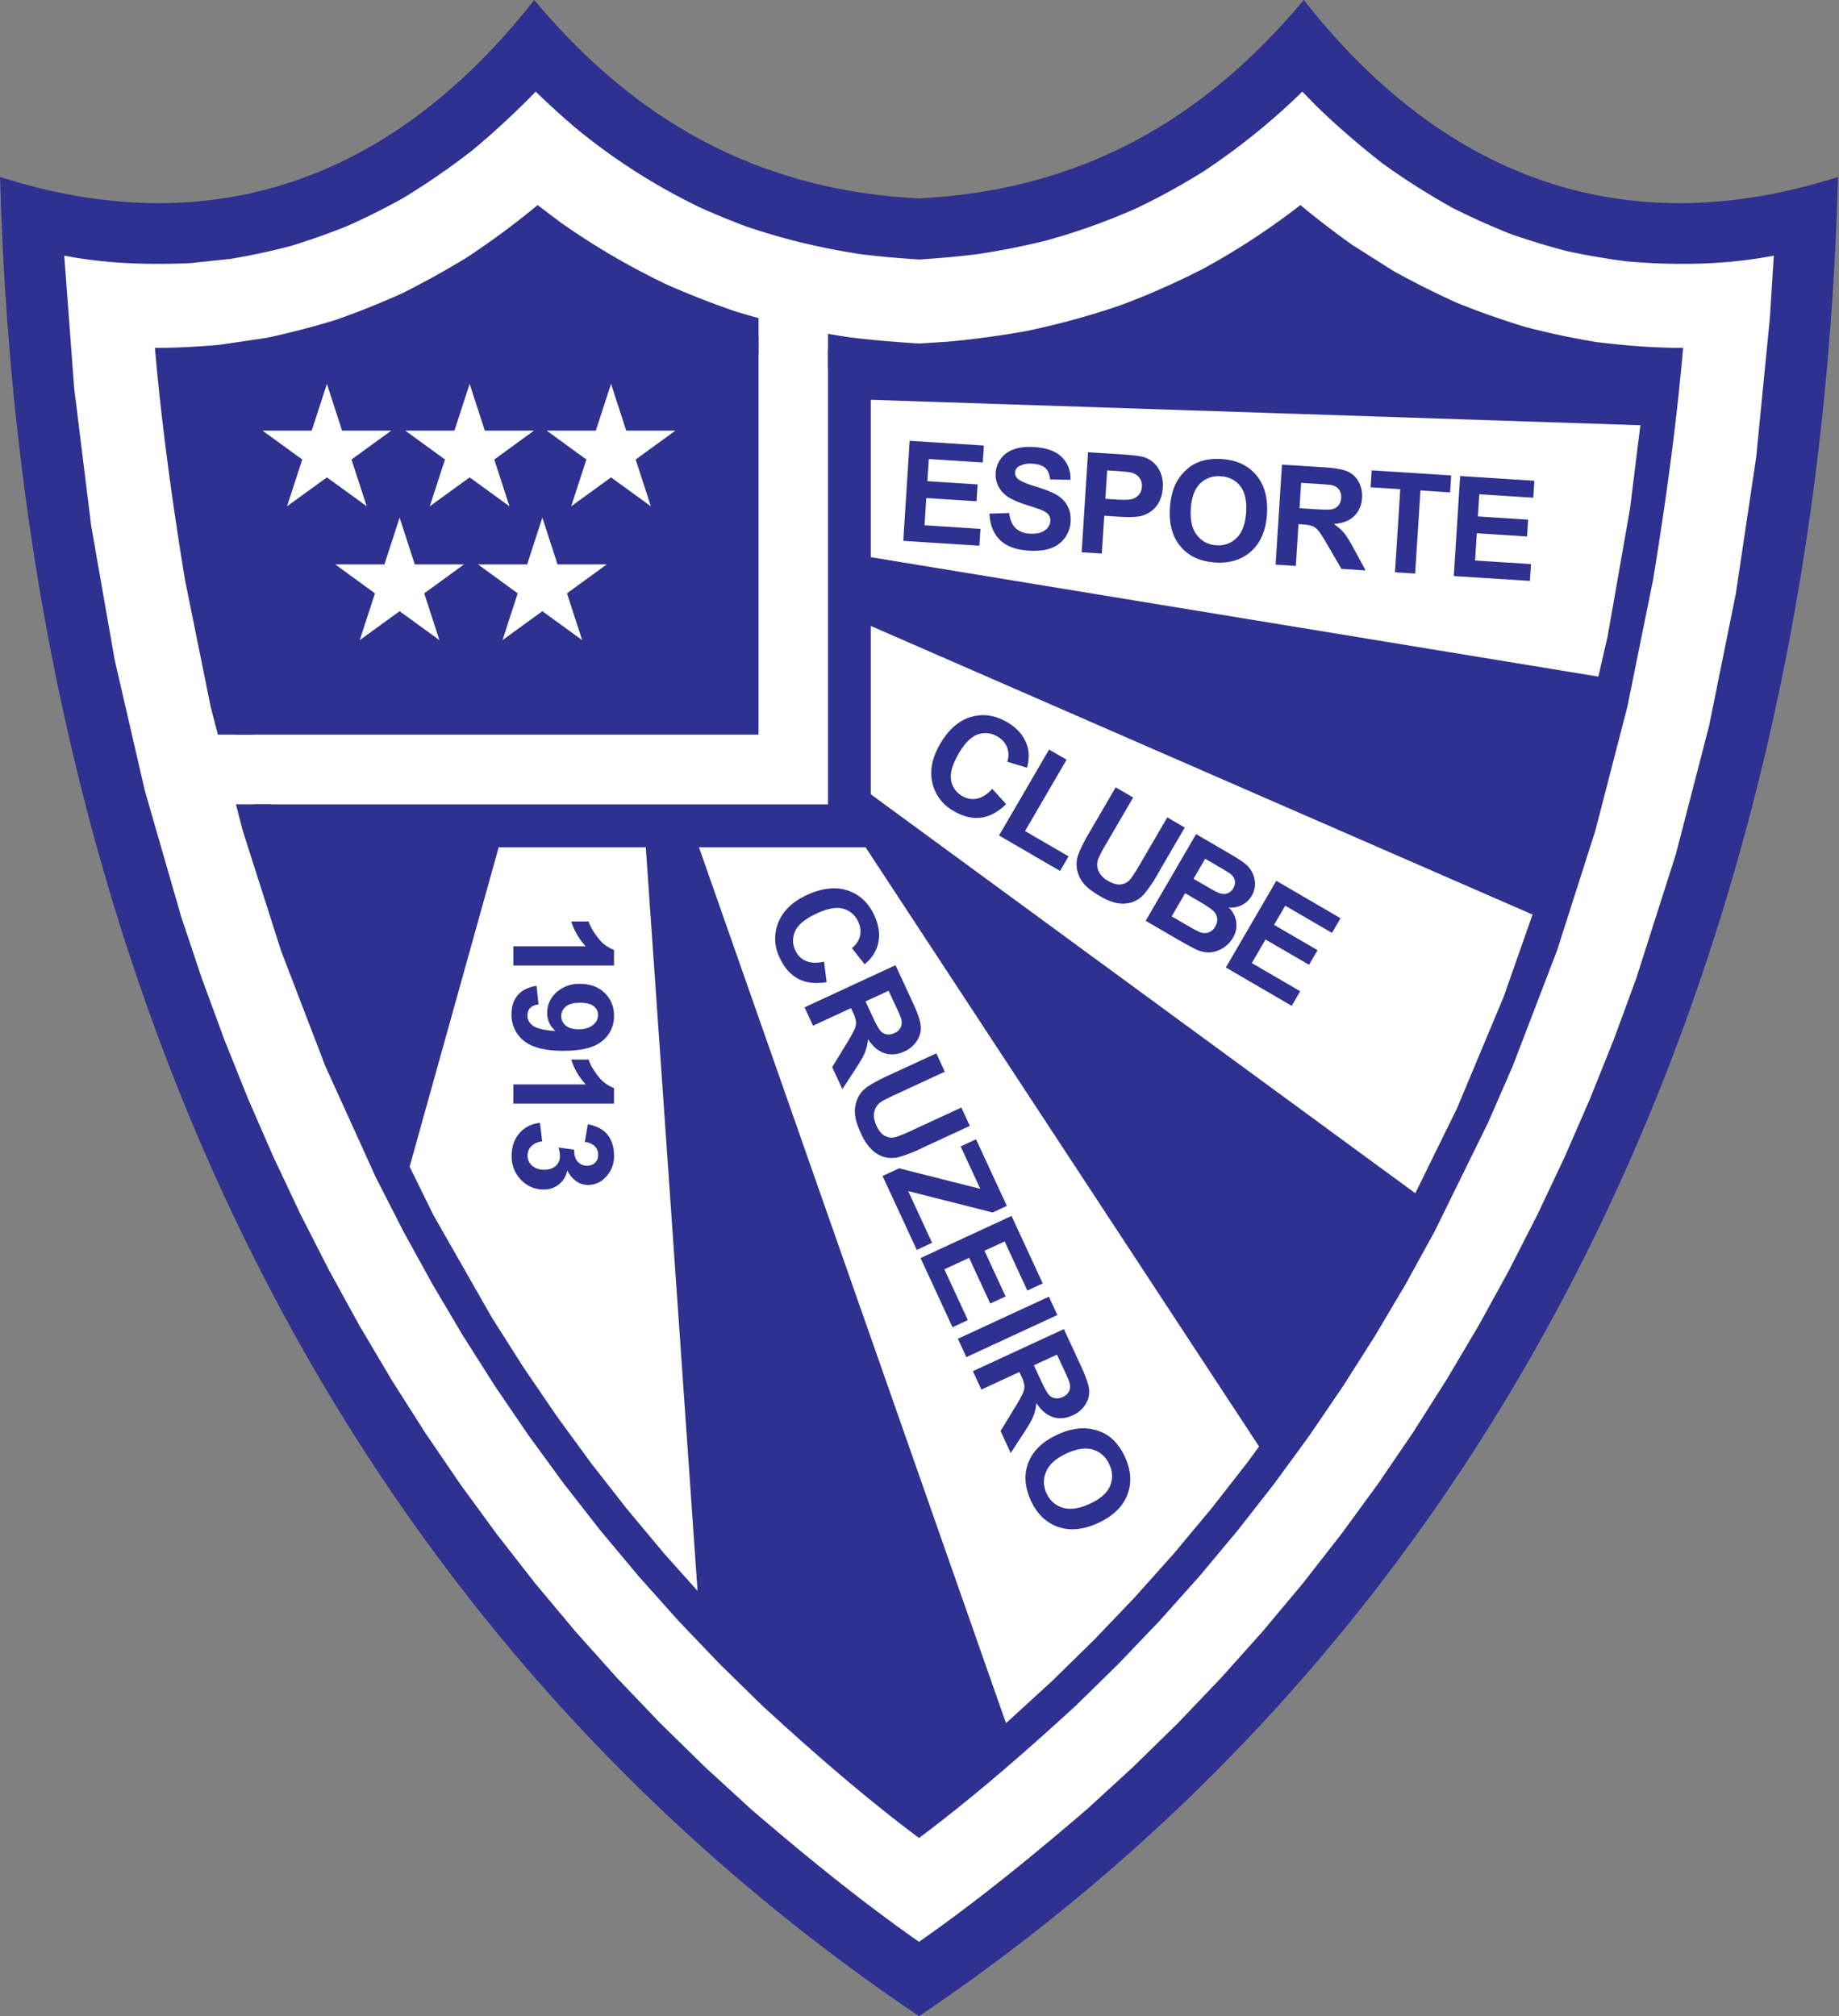 <svg xmlns="http://www.w3.org/2000/svg" width="456" height="500" fill="none"><rect width="100%" height="100%" fill="#808080" stroke="none"/><path fill="#2E318F" fill-rule="evenodd" d="M227.88 49.2c-45.05-2.22-74.2-23.93-95.42-49.2C96.7 45.66 51.22 60.28 0 43.88 5.32 238.48 81.28 401.15 227.88 500 374.5 401.15 450.45 238.48 455.77 43.88 404.55 60.28 359.07 45.66 323.3 0c-21.21 25.27-50.37 46.98-95.43 49.2Z" clip-rule="evenodd"/><path fill="#fff" fill-rule="evenodd" d="M71.94 61.05A174.5 174.5 0 0 1 57.2 64.2l-10.04 1.06c-10.45.45-20.93.13-31.23-1.86l2.46 32.86 4.22 34.15 5.83 33.26L35.89 196l9.04 31.35 5.12 15.3 5.52 15.03 5.92 14.77 6.32 14.5 6.72 14.23 7.12 13.95 7.5 13.66 7.92 13.37 8.31 13.08 8.71 12.78 9.11 12.47 9.5 12.17 9.91 11.85 10.31 11.53 10.7 11.21 11.12 10.89 11.5 10.55c13.48 11.55 27.08 22.7 41.64 32.87 14.57-10.17 28.16-21.32 41.64-32.87l11.51-10.55 11.11-10.88 10.7-11.22 10.31-11.53 9.91-11.85 9.5-12.17 9.11-12.47 8.71-12.78 8.31-13.08 7.92-13.37 7.51-13.66 7.12-13.95 6.72-14.22 6.31-14.5 5.93-14.78 5.52-15.03 9.84-30.85 8.24-31.84 6.63-32.8 5.03-33.72 3.4-34.57.97-15.47c-11.98 2.3-24.16 2.46-36.27 1.44-5.05-.64-9.9-1.47-14.87-2.53a174.4 174.4 0 0 1-14.42-4.4c-4.77-1.92-9.3-3.96-13.89-6.25a174.36 174.36 0 0 1-17.54-11.12 202.1 202.1 0 0 1-16.33-14.15l-3.58-3.67a166.02 166.02 0 0 1-24.51 19.79 168.22 168.22 0 0 1-16.63 9.14 159.8 159.8 0 0 1-22.74 8.1 190.77 190.77 0 0 1-16.87 3.31c-4.78.58-9.5.99-14.3 1.3-4.8-.31-9.52-.72-14.3-1.3-9.9-1.5-19.13-3.7-28.62-6.92-3.72-1.4-7.34-2.88-10.98-4.5a152.67 152.67 0 0 1-31.26-19.92c-3.4-2.91-6.68-5.88-9.88-9a206.1 206.1 0 0 1-15.72 14.57c-5.6 4.34-11.18 8.2-17.24 11.88-4.52 2.5-8.98 4.74-13.69 6.85-4.73 1.9-9.38 3.54-14.25 5.03Z" clip-rule="evenodd"/><path fill="#2E318F" fill-rule="evenodd" d="m375.08 264.42 11-28.67 9.49-29.72 7.95-30.75 6.42-31.72c3.09-19.07 5.74-38.03 7.4-57.28-7.4-.01-14.5-.57-21.83-1.5-5.9-1-11.55-2.2-17.34-3.71a206.95 206.95 0 0 1-16.75-5.9 214.93 214.93 0 0 1-15.96-8l-10.15-6.43a220.62 220.62 0 0 1-12.86-9.88 180.42 180.42 0 0 1-23.98 15.72 191.3 191.3 0 0 1-20.66 9.14 196.34 196.34 0 0 1-23.01 6.32 227.73 227.73 0 0 1-19.96 2.71l-6.96.44c-5.75-.36-11.38-.82-17.1-1.52a193.03 193.03 0 0 1-28.4-6.44c-5.86-2-11.46-4.19-17.12-6.7a181.28 181.28 0 0 1-26.15-15.29l-5.8-4.38a196.52 196.52 0 0 1-17.88 13.2 220.46 220.46 0 0 1-15.68 8.67 209.67 209.67 0 0 1-16.5 6.61 204.95 204.95 0 0 1-17.17 4.45l-11.7 1.73c-5.35.46-10.58.75-15.96.76 1.66 19.25 4.31 38.21 7.4 57.28l6.42 31.72 7.96 30.75 9.48 29.72 11 28.67L93.2 292l6.83 13.38 7.2 13.09 7.58 12.8 7.95 12.52 8.33 12.22 8.71 11.93 9.09 11.63 9.47 11.33 9.84 11.02 10.23 10.71 10.62 10.4c12.54 11.5 25.2 22.58 38.83 32.78 13.63-10.2 26.3-21.29 38.84-32.78l10.61-10.4 10.23-10.71 9.85-11.02 9.46-11.33 9.1-11.63 8.7-11.92 8.33-12.23 7.95-12.51 7.58-12.8 7.2-13.1 13.28-27.03 6.07-13.93Z" clip-rule="evenodd"/><path fill="#fff" fill-rule="evenodd" d="m352.38 80.36-11.16-5.88c-6.6-4-12.86-8.14-18.95-12.87-14.12 10.43-29.7 18-46.27 23.66a209.32 209.32 0 0 1-24.68 6 268.44 268.44 0 0 1-23.44 2.4c-6.13-.4-12.14-.88-18.24-1.62a202.64 202.64 0 0 1-29.88-6.78c-16.57-5.65-32.14-13.23-46.26-23.66a186.69 186.69 0 0 1-24.48 15.93 224.67 224.67 0 0 1-17.2 7.75L79.88 89.2c-10.61 2.75-21.26 4.84-32.23 5.3l3.9 31.57 5.57 31.77 7.09 30.8 8.59 29.79 10.08 28.74 11.57 27.67 13.05 26.56 14.51 25.43 7.81 12.3 8.18 11.99 8.54 11.7 8.92 11.41 9.29 11.12 9.66 10.8 10.04 10.52 10.4 10.2 10.8 9.9 11.18 9.58 11.04 8.84 11.05-8.84 11.17-9.59 10.8-9.89 10.41-10.2 10.04-10.51 9.66-10.81 9.28-11.12 8.92-11.4 8.55-11.71 8.18-12 7.8-12.29 14.52-25.43 13.04-26.56 11.57-27.67 10.09-28.74 8.59-29.79 7.08-30.8 5.57-31.77 3.91-31.56c-13.11-.56-25.73-3.33-38.24-7.14-6-2.12-11.7-4.4-17.5-7.02Z" clip-rule="evenodd"/><path fill="#fff" fill-rule="evenodd" d="M188.09 76.27c5.83 1.48 11.59 1.8 17.22 2.68v120.51H56.37c-1.73-5.76-2.85-11.52-4.13-17.28H188.1V76.27Z" clip-rule="evenodd"/><path fill="#2E318F" fill-rule="evenodd" d="M42.6 92.72c31.38-3.79 61.9-12.8 90.01-36.28 17.07 11.17 35.15 20.8 55.48 27.05v98.69H57.9L42.6 92.72Zm170.06-4.98-7.35-.92v112.65H63l2.77 10.39.23.25c9.21 28.2 18.88 56.42 34.06 84.63l23.6-84.63h36.47l13.38 192.28 55.7 48.77 21.91-19.04-77.81-222.01h41.31L315.1 363.14l39.1-64.83-138.28-101.33v-41.75l168.5 73.5 17.17-60.07-185.67-30.48V99.15l195.75 6.47 1.77-12.5c-31.89-2.42-62.5-13.22-91.23-36.27-32.58 24.39-69.11 34.5-109.6 30.33l.06.56Z" clip-rule="evenodd"/><path fill="#fff" fill-rule="evenodd" d="M118.52 139.97h12.19l3.77-11.6 3.77 11.6h12.2l-9.86 7.18 3.77 11.6-9.88-7.17-9.88 7.17 3.77-11.6-9.85-7.18Zm-35.4 0h12.2l3.77-11.6 3.76 11.6h12.2l-9.86 7.18 3.77 11.6-9.87-7.17-9.89 7.17 3.78-11.6-9.86-7.18Zm17.37-33.18h12.19l3.77-11.6 3.77 11.6h12.2l-9.86 7.17 3.77 11.6-9.88-7.17-9.88 7.17 3.77-11.6-9.85-7.17Zm35.06 0h12.19l3.77-11.6 3.77 11.6h12.2l-9.86 7.17 3.77 11.6-9.88-7.17-9.88 7.17 3.77-11.6-9.85-7.17Zm-70.46 0h12.2l3.77-11.6 3.76 11.6h12.2l-9.86 7.17 3.77 11.6-9.87-7.17-9.89 7.17 3.78-11.6-9.86-7.17Z" clip-rule="evenodd"/><path fill="#2E318F" fill-rule="evenodd" d="m223.98 134.12 1.58-24.8 18.4 1.17-.27 4.2-13.39-.86-.35 5.5 12.46.8-.27 4.18-12.46-.8-.43 6.75 13.86.9-.26 4.17-18.87-1.2Zm21.36-6.74 4.9-.15c.2 1.65.71 2.89 1.55 3.71a5.43 5.43 0 0 0 3.57 1.39c1.6.1 2.85-.17 3.7-.8a3.06 3.06 0 0 0 1.39-2.31c.04-.59-.1-1.1-.42-1.53-.32-.43-.9-.83-1.74-1.2-.57-.23-1.88-.68-3.94-1.33-2.64-.84-4.48-1.78-5.5-2.82a6.46 6.46 0 0 1-1.96-5.14 6.43 6.43 0 0 1 1.3-3.47 6.76 6.76 0 0 1 3.26-2.32c1.38-.49 3.03-.67 4.94-.55 3.11.2 5.41 1.03 6.9 2.5a7.26 7.26 0 0 1 2.13 5.63l-5.03-.1c-.13-1.3-.53-2.24-1.2-2.84-.67-.6-1.71-.95-3.12-1.04a5.73 5.73 0 0 0-3.47.67 1.8 1.8 0 0 0-.9 1.5c-.04.58.18 1.1.65 1.54.6.57 2.1 1.23 4.5 1.95 2.4.74 4.16 1.45 5.3 2.14 1.12.69 1.98 1.6 2.57 2.7.59 1.1.84 2.45.74 4.01a7.36 7.36 0 0 1-4.97 6.47c-1.48.51-3.3.7-5.46.56-3.13-.2-5.5-1.08-7.08-2.64-1.59-1.56-2.46-3.73-2.61-6.52Zm22.87 9.57 1.58-24.8 8.04.51c3.05.2 5.03.45 5.94.75a6.5 6.5 0 0 1 3.4 2.66 7.71 7.71 0 0 1 1.14 4.92 8.17 8.17 0 0 1-1.07 3.8 6.78 6.78 0 0 1-2.27 2.3c-.89.54-1.78.88-2.67 1-1.2.17-2.95.18-5.22.03l-3.27-.2-.6 9.35-5-.32Zm6.32-20.3-.44 7.05 2.74.18c1.97.12 3.3.07 3.98-.14.68-.22 1.23-.6 1.65-1.12.41-.52.64-1.16.69-1.89.06-.9-.16-1.66-.65-2.28a3.5 3.5 0 0 0-1.95-1.24c-.59-.14-1.79-.28-3.6-.4l-2.42-.15Zm15.56 9.4c.16-2.52.68-4.63 1.55-6.3.64-1.22 1.49-2.3 2.52-3.24a9.64 9.64 0 0 1 3.35-2.03c1.59-.55 3.4-.77 5.41-.64 3.65.23 6.51 1.55 8.56 3.96 2.04 2.41 2.94 5.64 2.68 9.67-.25 4-1.54 7.07-3.86 9.19-2.32 2.12-5.3 3.07-8.95 2.84-3.69-.24-6.55-1.55-8.59-3.94-2.03-2.39-2.92-5.56-2.67-9.51Zm5.18.16c-.18 2.8.33 4.98 1.53 6.52a6.36 6.36 0 0 0 4.8 2.49 6.3 6.3 0 0 0 5.06-1.84c1.37-1.36 2.15-3.48 2.33-6.36.18-2.84-.3-5-1.46-6.48a6.34 6.34 0 0 0-4.83-2.42 6.4 6.4 0 0 0-5.13 1.8c-1.35 1.34-2.13 3.44-2.3 6.3v-.01Zm21.03 13.82 1.58-24.81 10.55.68c2.65.16 4.56.52 5.74 1.03a5.74 5.74 0 0 1 2.72 2.56c.65 1.19.93 2.52.84 3.98a6.65 6.65 0 0 1-1.94 4.51c-1.17 1.14-2.85 1.8-5.05 1.98 1.04.7 1.9 1.45 2.55 2.25.66.8 1.52 2.21 2.6 4.22l2.72 5.03-6-.39-3.27-5.63c-1.16-2-1.97-3.28-2.41-3.81a3.84 3.84 0 0 0-1.44-1.13 8.36 8.36 0 0 0-2.5-.44l-1.02-.07-.66 10.36-5-.32Zm5.92-14 3.71.24c2.4.15 3.91.15 4.52-.01.61-.17 1.1-.49 1.47-.96.37-.47.58-1.1.63-1.83a3 3 0 0 0-.54-2.07 3.05 3.05 0 0 0-1.82-1.09c-.4-.08-1.63-.2-3.66-.32l-3.9-.25-.4 6.3Zm23.68 15.9 1.31-20.62-7.36-.47.27-4.2 19.72 1.27-.27 4.2-7.35-.48-1.32 20.61-5-.32Zm14.58.93 1.58-24.81 18.4 1.18-.26 4.2-13.39-.86-.35 5.5 12.45.8-.26 4.17-12.46-.8-.43 6.76 13.86.89-.27 4.17-18.87-1.2ZM246.06 195.64l3.42 3.78c-2 1.97-4.1 3.09-6.25 3.35-2.16.27-4.4-.27-6.7-1.61a10.7 10.7 0 0 1-5.34-7.02c-.7-3.02-.07-6.22 1.9-9.6 2.08-3.58 4.62-5.82 7.62-6.72 3-.9 6-.48 9.01 1.27 2.63 1.53 4.31 3.55 5.05 6.06.44 1.49.4 3.24-.1 5.24l-4.9-1.48a5.3 5.3 0 0 0-.05-3.56 5.3 5.3 0 0 0-2.38-2.68 5.67 5.67 0 0 0-4.87-.54c-1.66.57-3.23 2.13-4.72 4.69-1.59 2.71-2.22 4.94-1.92 6.66a5.5 5.5 0 0 0 2.8 3.95c1.16.67 2.37.88 3.62.63 1.26-.25 2.53-1.06 3.8-2.42Zm1.67 11.55 12.4-21.31 4.34 2.52-10.3 17.7 10.79 6.27-2.11 3.62-15.12-8.8Zm28.91-11.94 4.34 2.53-6.78 11.64a27.3 27.3 0 0 0-1.92 3.68c-.33.99-.3 1.96.1 2.9a5.35 5.35 0 0 0 2.39 2.46c1.23.72 2.3 1 3.22.86a3.45 3.45 0 0 0 2.21-1.2c.55-.65 1.33-1.83 2.32-3.53l6.92-11.88 4.33 2.52-6.57 11.28a33.34 33.34 0 0 1-3.53 5.26 7 7 0 0 1-2.87 1.95 7.6 7.6 0 0 1-3.55.28c-1.3-.19-2.8-.77-4.5-1.76-2.06-1.2-3.48-2.34-4.26-3.42a7.74 7.74 0 0 1-1.44-3.31 6.9 6.9 0 0 1 .17-3.1c.44-1.39 1.35-3.3 2.75-5.7l6.67-11.46Zm19.95 11.61 8.58 5c1.7 1 2.93 1.8 3.68 2.43a6.4 6.4 0 0 1 2.33 4.95c0 1-.26 1.97-.8 2.9a5.87 5.87 0 0 1-5.73 2.9 6 6 0 0 1 1.05 7.56 7.39 7.39 0 0 1-5.49 3.58 7.1 7.1 0 0 1-3.5-.67c-.77-.35-2.55-1.31-5.32-2.9l-7.31-4.26 12.51-21.49Zm2.25 6.1-2.89 4.97 2.84 1.66c1.69.98 2.76 1.57 3.2 1.76.79.35 1.52.43 2.19.25a2.63 2.63 0 0 0 1.62-1.3c.38-.67.52-1.32.4-1.94a2.88 2.88 0 0 0-1.2-1.71c-.4-.3-1.63-1.05-3.67-2.23l-2.49-1.46Zm-4.97 8.55-3.35 5.75 4.02 2.33c1.56.91 2.58 1.44 3.05 1.6.71.26 1.4.28 2.07.06a3.05 3.05 0 0 0 1.67-1.47c.38-.64.54-1.28.49-1.91a3.05 3.05 0 0 0-.78-1.77c-.48-.55-1.7-1.4-3.67-2.55l-3.5-2.04Zm10.1 18.42 12.5-21.5 15.93 9.29-2.12 3.63-11.59-6.75-2.77 4.76 10.78 6.28-2.1 3.62-10.8-6.27-3.4 5.84 12 6.99-2.1 3.62-16.34-9.51ZM204.33 238.5l.64 5.06c-2.78.47-5.13.19-7.05-.84-1.92-1.01-3.45-2.74-4.57-5.16a10.7 10.7 0 0 1-.35-8.8c1.16-2.88 3.51-5.15 7.06-6.79 3.75-1.74 7.12-2.11 10.1-1.14 2.97.98 5.2 3.05 6.65 6.21 1.28 2.76 1.5 5.38.67 7.86a9.85 9.85 0 0 1-3.09 4.23l-3.16-4.01a5.28 5.28 0 0 0 2-2.95 5.27 5.27 0 0 0-.42-3.56 5.67 5.67 0 0 0-3.68-3.24c-1.68-.48-3.87-.1-6.56 1.14-2.85 1.32-4.65 2.77-5.38 4.36a5.5 5.5 0 0 0 .03 4.84 5.04 5.04 0 0 0 2.6 2.6c1.18.5 2.68.58 4.5.19Zm-4.84 11.32 22.56-10.45 4.44 9.6c1.11 2.4 1.72 4.25 1.82 5.53a5.73 5.73 0 0 1-.95 3.62 7.18 7.18 0 0 1-3.1 2.63c-1.69.79-3.32.94-4.88.45-1.56-.48-2.95-1.65-4.15-3.5a11.7 11.7 0 0 1-.76 3.32c-.4.96-1.22 2.4-2.47 4.29l-3.12 4.79-2.53-5.45 3.39-5.56a34.6 34.6 0 0 0 2.2-3.94c.26-.64.37-1.24.31-1.8a8.33 8.33 0 0 0-.8-2.42l-.43-.92-9.42 4.36-2.1-4.55Zm15.13-1.47 1.56 3.37c1 2.18 1.73 3.5 2.17 3.96.43.46.95.74 1.54.84.6.1 1.23-.01 1.9-.32a3.01 3.01 0 0 0 1.57-1.46c.28-.62.3-1.33.09-2.13-.12-.39-.6-1.51-1.46-3.36l-1.65-3.55-5.72 2.65Zm17.55 12.88 2.1 4.55-12.22 5.66c-1.94.9-3.17 1.53-3.7 1.91a4.01 4.01 0 0 0-1.57 2.42c-.22 1-.04 2.13.55 3.4.6 1.3 1.31 2.14 2.15 2.56.83.4 1.66.5 2.5.28.82-.22 2.13-.74 3.92-1.57l12.48-5.77 2.1 4.55-11.85 5.48a33.56 33.56 0 0 1-5.9 2.29 7.04 7.04 0 0 1-3.47-.05 7.63 7.63 0 0 1-3.07-1.8 12.8 12.8 0 0 1-2.69-4.03c-1-2.16-1.5-3.9-1.52-5.25a7.7 7.7 0 0 1 .72-3.53 6.84 6.84 0 0 1 1.9-2.44c1.16-.9 3-1.93 5.53-3.1l12.04-5.56Zm-13.33 30.41 4.11-1.9 20.12 5.08-4.86-10.51 3.81-1.77 7.64 16.52-3.53 1.63-20.94-5.31 5.93 12.83-3.8 1.76-8.48-18.33Zm9.42 20.35 22.56-10.44 7.74 16.73-3.82 1.77-5.63-12.18-5 2.31 5.24 11.33-3.8 1.76-5.25-11.33-6.14 2.84 5.83 12.6-3.8 1.77-7.93-17.16Zm9.26 20.02 22.56-10.44 2.1 4.55-22.56 10.44-2.1-4.55Zm3.72 8.04 22.56-10.44 4.44 9.6c1.1 2.4 1.72 4.25 1.82 5.53a5.72 5.72 0 0 1-.95 3.62 7.16 7.16 0 0 1-3.1 2.63c-1.7.78-3.32.93-4.89.45-1.56-.49-2.94-1.65-4.14-3.5a11.7 11.7 0 0 1-.77 3.32c-.39.95-1.21 2.39-2.46 4.28l-3.13 4.8-2.52-5.45 3.39-5.57a34.68 34.68 0 0 0 2.2-3.93c.26-.64.36-1.25.31-1.8a8.34 8.34 0 0 0-.8-2.42l-.44-.92-9.41 4.36-2.11-4.56Zm15.13-1.47 1.55 3.37c1.01 2.19 1.74 3.51 2.17 3.97.44.46.96.74 1.55.83.59.1 1.23 0 1.9-.32a3.02 3.02 0 0 0 1.57-1.45c.27-.63.3-1.34.08-2.13-.12-.4-.6-1.52-1.45-3.36l-1.65-3.56-5.72 2.65Zm5.7 17.27a15.8 15.8 0 0 1 6.27-1.64c1.39-.02 2.75.2 4.07.67a9.62 9.62 0 0 1 3.38 1.97 13.67 13.67 0 0 1 3.14 4.46c1.54 3.32 1.74 6.46.6 9.4-1.14 2.95-3.55 5.28-7.22 6.98-3.64 1.68-6.95 2.01-9.92.98-2.97-1.02-5.23-3.2-6.76-6.5-1.55-3.36-1.77-6.5-.64-9.43 1.13-2.93 3.5-5.23 7.09-6.89Zm2.34 4.63c-2.56 1.18-4.23 2.66-5 4.45a6.36 6.36 0 0 0 .1 5.42 6.3 6.3 0 0 0 4.03 3.56c1.85.55 4.08.23 6.7-.98 2.58-1.2 4.25-2.66 5-4.38a6.34 6.34 0 0 0-.19-5.4 6.38 6.38 0 0 0-4.03-3.65c-1.81-.55-4.02-.23-6.62.98ZM127.29 239.44v-4.76h17.95a16.38 16.38 0 0 1-3.6-6.16h4.31c.4 1.24 1.19 2.6 2.32 4.05a8.8 8.8 0 0 0 3.98 3v3.87h-24.96Zm5.74 5.04.5 4.6c-.93.12-1.62.42-2.07.9-.46.47-.68 1.1-.68 1.87 0 .99.45 1.83 1.35 2.51.9.69 2.79 1.14 5.63 1.32a5.7 5.7 0 0 1-2.08-4.5c0-1.94.75-3.63 2.26-5.05a8.28 8.28 0 0 1 5.9-2.13c2.51 0 4.55.75 6.1 2.25a7.63 7.63 0 0 1 2.3 5.72 7.7 7.7 0 0 1-2.92 6.2c-1.95 1.62-5.16 2.43-9.62 2.43-4.54 0-7.82-.84-9.84-2.52a8.17 8.17 0 0 1-3.02-6.58c0-1.94.52-3.52 1.56-4.72 1.03-1.2 2.58-1.97 4.63-2.3Zm10.42 10.78c1.53 0 2.72-.35 3.57-1.06a3.13 3.13 0 0 0 1.28-2.45c0-.88-.35-1.62-1.05-2.2-.7-.58-1.83-.87-3.41-.87-1.6 0-2.8.32-3.54.95a3 3 0 0 0-1.13 2.38c0 .9.36 1.68 1.08 2.3.73.63 1.8.95 3.2.95Zm-16.16 18.44v-4.77h17.95a16.4 16.4 0 0 1-3.6-6.16h4.31c.4 1.25 1.19 2.6 2.32 4.06a8.8 8.8 0 0 0 3.98 3v3.87h-24.96Zm6.6 4.76.55 4.61a4.39 4.39 0 0 0-2.7 1.19 3.24 3.24 0 0 0-.93 2.34c0 .98.37 1.81 1.12 2.48a4.35 4.35 0 0 0 3.02 1.01c1.2 0 2.15-.32 2.85-.96a3.09 3.09 0 0 0 1.05-2.36c0-.6-.12-1.34-.35-2.19l3.88.53c-.04 1.29.24 2.27.84 2.95a3 3 0 0 0 2.36 1.02c.84 0 1.5-.25 2-.75s.75-1.16.75-1.98c0-.81-.28-1.51-.85-2.09a4 4 0 0 0-2.47-1.05l.74-4.4c1.5.3 2.7.77 3.6 1.39.9.61 1.61 1.47 2.13 2.57.51 1.1.77 2.35.77 3.71a7.4 7.4 0 0 1-2.24 5.63 5.84 5.84 0 0 1-4.14 1.75c-2.18 0-3.92-1.2-5.22-3.58a5.75 5.75 0 0 1-5.9 4.7c-2.19 0-4.05-.8-5.58-2.4a8.26 8.26 0 0 1-2.3-5.95c0-2.24.64-4.11 1.93-5.6a7.61 7.61 0 0 1 5.08-2.57Z" clip-rule="evenodd"/></svg>